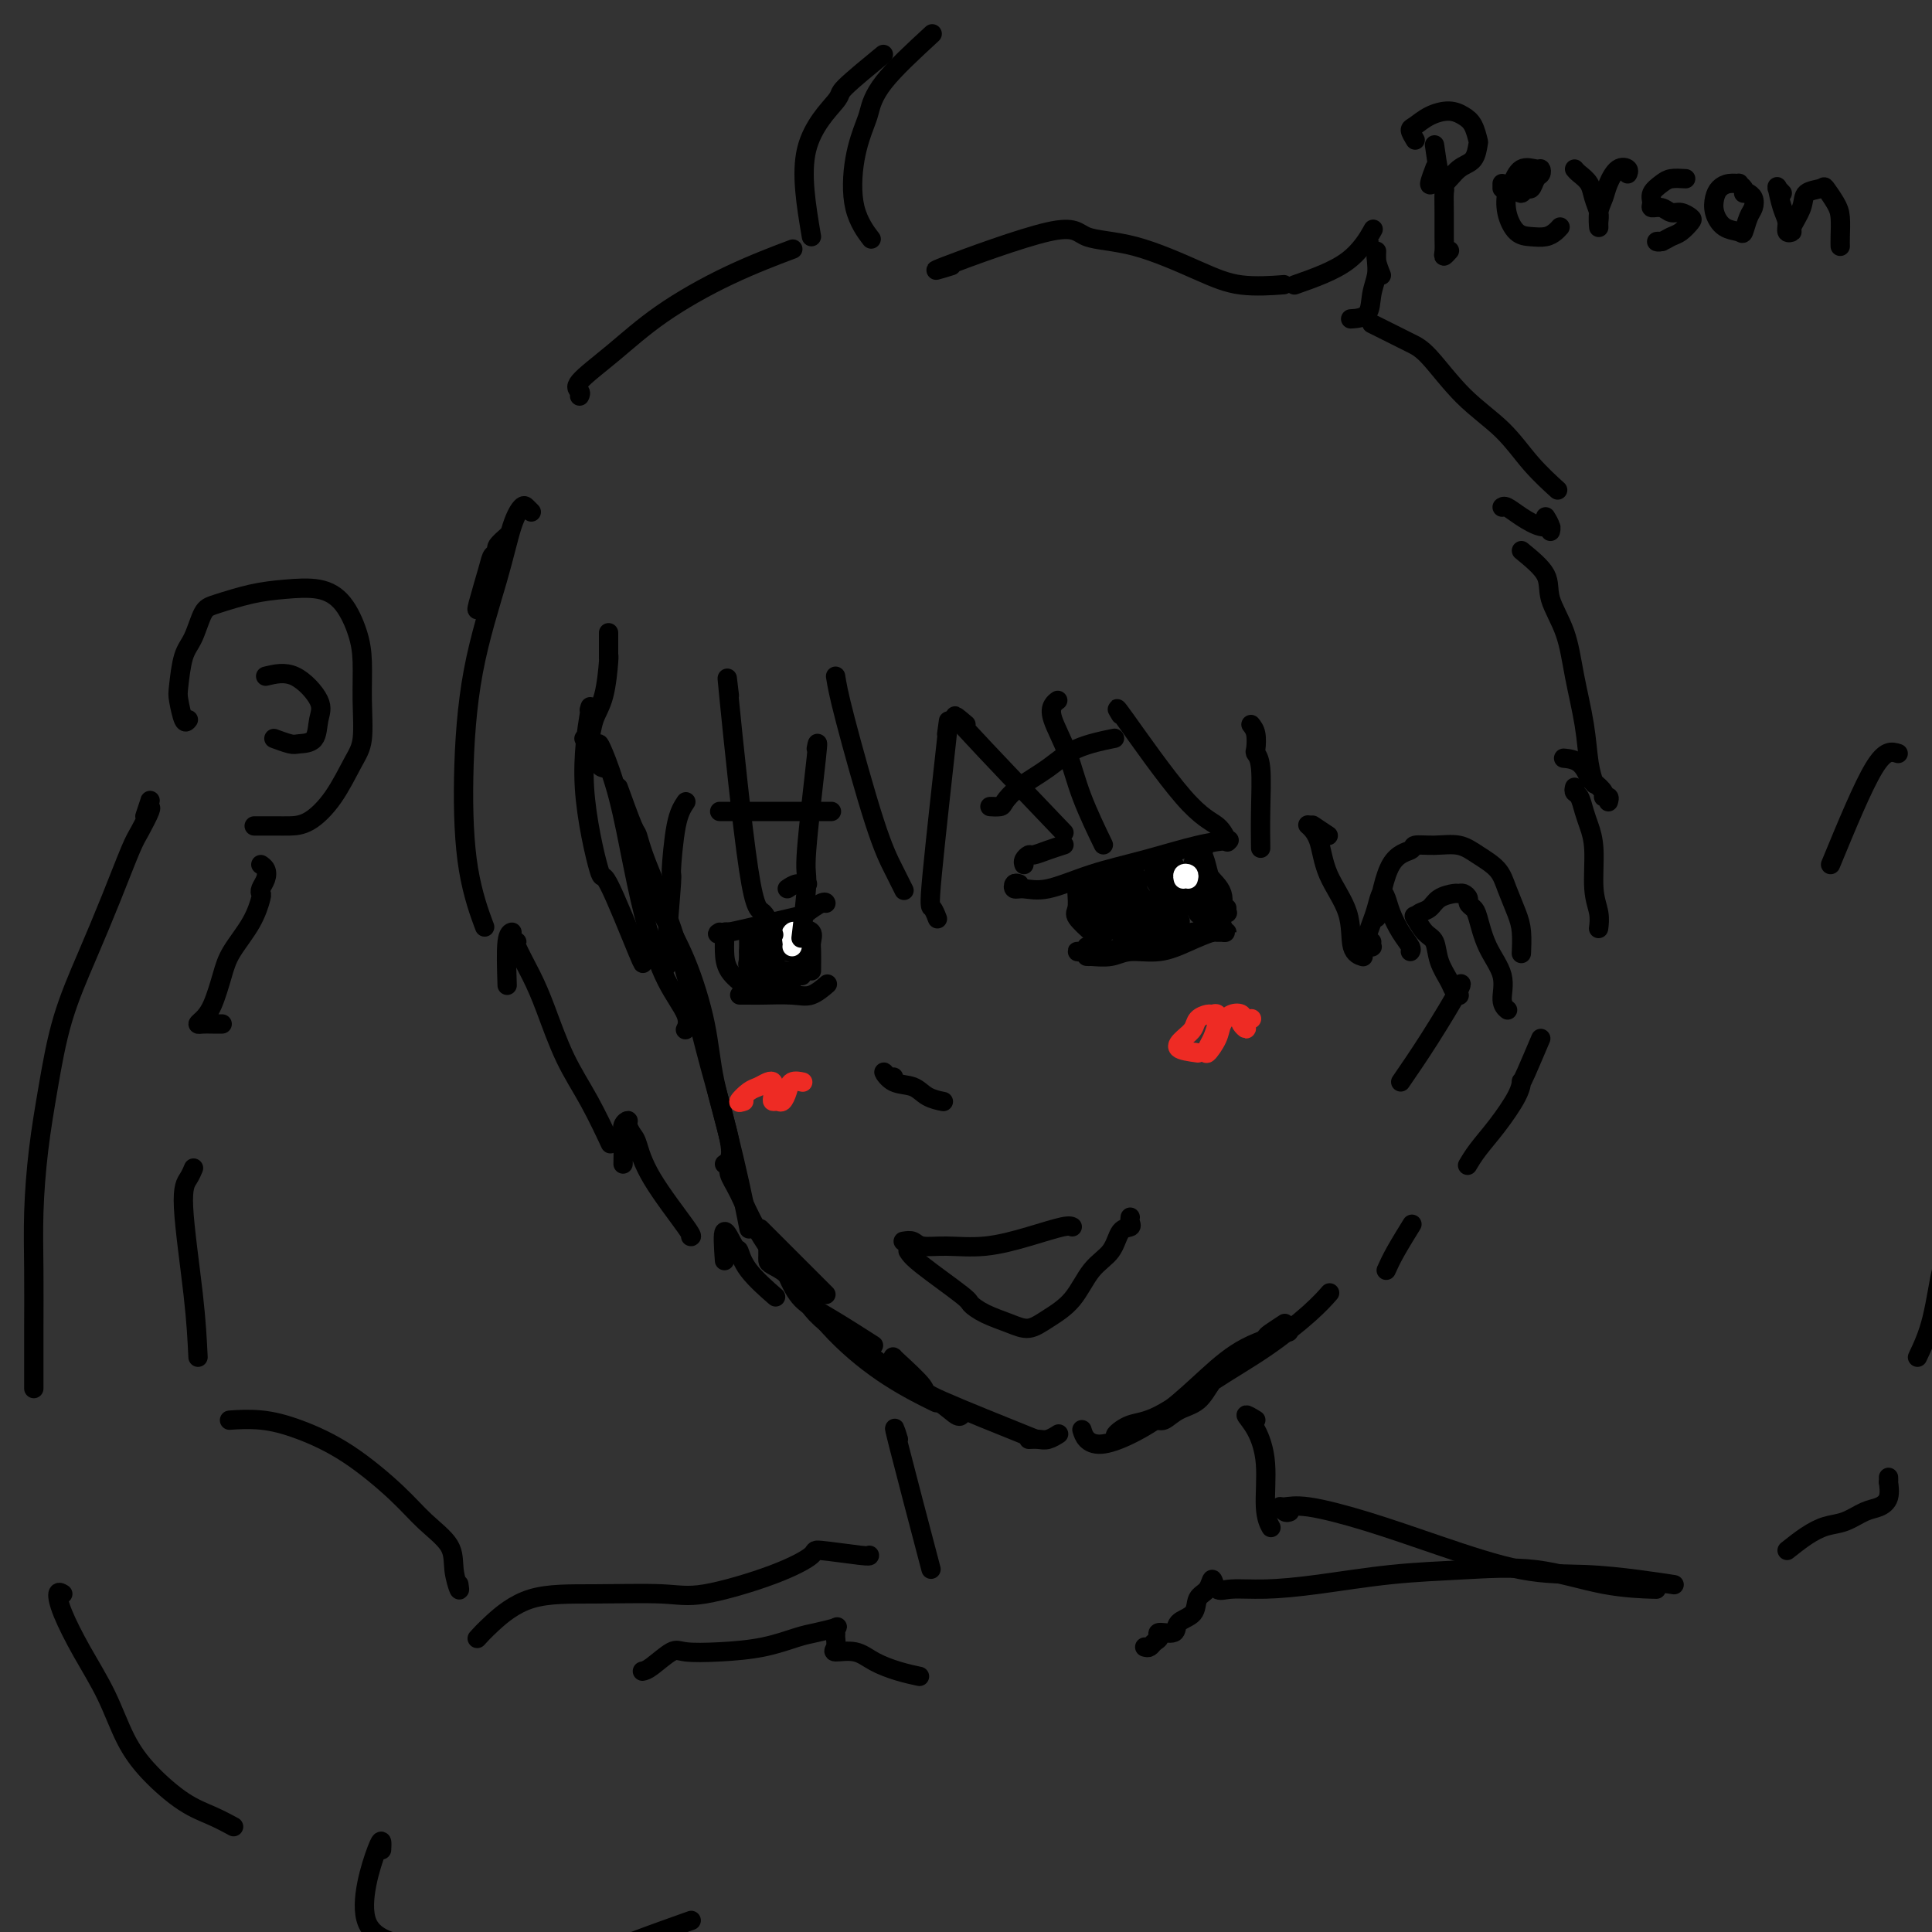 <svg viewBox='0 0 400 400' version='1.1' xmlns='http://www.w3.org/2000/svg' xmlns:xlink='http://www.w3.org/1999/xlink'><rect x="0" y="0" width="400" height="400" fill="#333333" stroke="none"/><g fill='none' stroke='rgb(0,0,0)' stroke-width='4' stroke-linecap='round' stroke-linejoin='round'><path d='M126,131c-0.000,0.324 -0.000,0.648 0,1c0.000,0.352 0.001,0.733 0,1c-0.001,0.267 -0.002,0.420 0,1c0.002,0.580 0.008,1.588 0,2c-0.008,0.412 -0.029,0.227 0,0c0.029,-0.227 0.109,-0.495 0,1c-0.109,1.495 -0.408,4.754 -1,7c-0.592,2.246 -1.478,3.478 -2,5c-0.522,1.522 -0.679,3.333 -1,4c-0.321,0.667 -0.806,0.191 -1,0c-0.194,-0.191 -0.097,-0.095 0,0'/><path d='M125,159c-0.426,-0.116 -0.851,-0.233 -1,-1c-0.149,-0.767 -0.020,-2.185 0,-3c0.020,-0.815 -0.067,-1.027 0,-1c0.067,0.027 0.288,0.294 1,2c0.712,1.706 1.915,4.851 3,9c1.085,4.149 2.052,9.301 3,14c0.948,4.699 1.875,8.944 3,13c1.125,4.056 2.446,7.922 4,11c1.554,3.078 3.342,5.367 4,7c0.658,1.633 0.188,2.609 0,3c-0.188,0.391 -0.094,0.195 0,0'/><path d='M130,169c0.937,3.847 1.874,7.695 3,11c1.126,3.305 2.443,6.068 4,9c1.557,2.932 3.356,6.033 5,10c1.644,3.967 3.134,8.801 4,13c0.866,4.199 1.108,7.765 2,12c0.892,4.235 2.432,9.140 3,12c0.568,2.860 0.162,3.674 0,4c-0.162,0.326 -0.081,0.163 0,0'/><path d='M128,163c1.178,3.250 2.357,6.499 3,8c0.643,1.501 0.752,1.252 1,2c0.248,0.748 0.636,2.493 2,6c1.364,3.507 3.703,8.775 6,16c2.297,7.225 4.553,16.406 6,22c1.447,5.594 2.087,7.601 3,11c0.913,3.399 2.100,8.189 3,12c0.900,3.811 1.511,6.641 2,9c0.489,2.359 0.854,4.245 1,5c0.146,0.755 0.073,0.377 0,0'/><path d='M163,264c0.827,1.810 1.655,3.619 3,5c1.345,1.381 3.208,2.333 6,4c2.792,1.667 6.512,4.048 8,5c1.488,0.952 0.744,0.476 0,0'/><path d='M159,259c0.004,0.327 0.009,0.655 0,1c-0.009,0.345 -0.031,0.709 0,1c0.031,0.291 0.115,0.509 1,1c0.885,0.491 2.571,1.254 4,3c1.429,1.746 2.600,4.475 5,7c2.400,2.525 6.030,4.844 9,7c2.970,2.156 5.279,4.147 8,6c2.721,1.853 5.853,3.569 8,5c2.147,1.431 3.309,2.578 4,3c0.691,0.422 0.912,0.121 1,0c0.088,-0.121 0.044,-0.060 0,0'/><path d='M171,268c-1.877,-1.877 -3.754,-3.754 -5,-5c-1.246,-1.246 -1.860,-1.860 -2,-2c-0.140,-0.140 0.193,0.193 -1,-1c-1.193,-1.193 -3.912,-3.912 -5,-5c-1.088,-1.088 -0.544,-0.544 0,0'/><path d='M150,241c0.462,-0.154 0.924,-0.307 1,0c0.076,0.307 -0.235,1.075 0,2c0.235,0.925 1.016,2.006 2,4c0.984,1.994 2.170,4.899 4,8c1.830,3.101 4.302,6.397 7,10c2.698,3.603 5.620,7.512 9,11c3.380,3.488 7.218,6.554 11,9c3.782,2.446 7.509,4.270 9,5c1.491,0.730 0.745,0.365 0,0'/><path d='M224,296c0.214,0.700 0.428,1.400 1,2c0.572,0.600 1.503,1.101 3,1c1.497,-0.101 3.562,-0.805 6,-2c2.438,-1.195 5.250,-2.881 8,-5c2.750,-2.119 5.438,-4.671 8,-7c2.562,-2.329 4.997,-4.435 8,-6c3.003,-1.565 6.572,-2.590 8,-3c1.428,-0.410 0.714,-0.205 0,0'/><path d='M266,274c-1.182,0.775 -2.364,1.550 -3,2c-0.636,0.450 -0.725,0.575 -1,1c-0.275,0.425 -0.738,1.149 -2,2c-1.262,0.851 -3.325,1.829 -5,3c-1.675,1.171 -2.961,2.533 -4,4c-1.039,1.467 -1.829,3.037 -3,4c-1.171,0.963 -2.722,1.319 -4,2c-1.278,0.681 -2.282,1.688 -3,2c-0.718,0.312 -1.151,-0.072 -2,0c-0.849,0.072 -2.115,0.601 -3,1c-0.885,0.399 -1.390,0.669 -2,1c-0.610,0.331 -1.326,0.723 -2,1c-0.674,0.277 -1.307,0.440 -1,0c0.307,-0.440 1.555,-1.481 3,-2c1.445,-0.519 3.088,-0.514 6,-2c2.912,-1.486 7.092,-4.462 11,-7c3.908,-2.538 7.542,-4.639 11,-7c3.458,-2.361 6.739,-4.982 9,-7c2.261,-2.018 3.503,-3.434 4,-4c0.497,-0.566 0.248,-0.283 0,0'/><path d='M187,257c0.721,-0.116 1.443,-0.233 2,0c0.557,0.233 0.951,0.815 2,1c1.049,0.185 2.754,-0.027 5,0c2.246,0.027 5.033,0.295 8,0c2.967,-0.295 6.115,-1.151 9,-2c2.885,-0.849 5.508,-1.690 7,-2c1.492,-0.310 1.855,-0.089 2,0c0.145,0.089 0.073,0.044 0,0'/><path d='M188,259c0.407,0.636 0.815,1.273 3,3c2.185,1.727 6.149,4.545 8,6c1.851,1.455 1.589,1.548 2,2c0.411,0.452 1.495,1.264 3,2c1.505,0.736 3.430,1.397 5,2c1.570,0.603 2.784,1.149 4,1c1.216,-0.149 2.433,-0.993 4,-2c1.567,-1.007 3.485,-2.178 5,-4c1.515,-1.822 2.626,-4.295 4,-6c1.374,-1.705 3.009,-2.643 4,-4c0.991,-1.357 1.337,-3.134 2,-4c0.663,-0.866 1.642,-0.820 2,-1c0.358,-0.180 0.097,-0.587 0,-1c-0.097,-0.413 -0.028,-0.832 0,-1c0.028,-0.168 0.014,-0.084 0,0'/><path d='M185,223c-0.276,0.170 -0.553,0.339 -1,0c-0.447,-0.339 -1.065,-1.187 -1,-1c0.065,0.187 0.813,1.409 2,2c1.187,0.591 2.813,0.550 4,1c1.187,0.450 1.935,1.390 3,2c1.065,0.610 2.447,0.888 3,1c0.553,0.112 0.276,0.056 0,0'/><path d='M211,183c-0.388,-0.118 -0.776,-0.237 -1,0c-0.224,0.237 -0.284,0.829 0,1c0.284,0.171 0.913,-0.080 2,0c1.087,0.080 2.632,0.491 5,0c2.368,-0.491 5.560,-1.883 9,-3c3.440,-1.117 7.128,-1.959 11,-3c3.872,-1.041 7.927,-2.280 11,-3c3.073,-0.720 5.164,-0.920 6,-1c0.836,-0.080 0.418,-0.040 0,0'/><path d='M223,184c-0.002,0.009 -0.003,0.017 0,0c0.003,-0.017 0.011,-0.060 0,0c-0.011,0.060 -0.043,0.224 0,1c0.043,0.776 0.159,2.163 0,3c-0.159,0.837 -0.592,1.125 0,2c0.592,0.875 2.210,2.338 3,3c0.790,0.662 0.751,0.524 1,1c0.249,0.476 0.785,1.564 1,2c0.215,0.436 0.107,0.218 0,0'/><path d='M249,178c-0.037,-0.313 -0.073,-0.625 0,-1c0.073,-0.375 0.257,-0.812 0,-1c-0.257,-0.188 -0.955,-0.127 -1,0c-0.045,0.127 0.563,0.320 1,1c0.437,0.680 0.702,1.846 1,3c0.298,1.154 0.630,2.295 1,4c0.370,1.705 0.780,3.972 1,5c0.220,1.028 0.252,0.815 0,1c-0.252,0.185 -0.786,0.767 -1,1c-0.214,0.233 -0.107,0.116 0,0'/><path d='M226,198c-0.437,0.009 -0.874,0.018 -1,0c-0.126,-0.018 0.057,-0.063 1,0c0.943,0.063 2.644,0.234 4,0c1.356,-0.234 2.366,-0.872 4,-1c1.634,-0.128 3.892,0.253 6,0c2.108,-0.253 4.065,-1.140 6,-2c1.935,-0.860 3.849,-1.695 5,-2c1.151,-0.305 1.538,-0.082 2,0c0.462,0.082 1.000,0.022 1,0c-0.000,-0.022 -0.539,-0.006 -1,0c-0.461,0.006 -0.846,0.002 -1,0c-0.154,-0.002 -0.077,-0.001 0,0'/><path d='M248,186c0.000,0.417 0.000,0.833 0,1c0.000,0.167 0.000,0.083 0,0'/><path d='M225,196c-0.283,0.423 -0.567,0.846 -1,1c-0.433,0.154 -1.016,0.038 -1,0c0.016,-0.038 0.630,0.002 1,0c0.370,-0.002 0.497,-0.047 1,0c0.503,0.047 1.384,0.185 3,0c1.616,-0.185 3.968,-0.694 6,-1c2.032,-0.306 3.746,-0.408 6,-1c2.254,-0.592 5.049,-1.675 7,-2c1.951,-0.325 3.059,0.109 4,0c0.941,-0.109 1.715,-0.760 2,-1c0.285,-0.240 0.081,-0.069 0,0c-0.081,0.069 -0.041,0.034 0,0'/><path d='M223,184c0.248,1.123 0.497,2.245 1,3c0.503,0.755 1.261,1.142 2,2c0.739,0.858 1.459,2.188 2,3c0.541,0.812 0.902,1.107 1,1c0.098,-0.107 -0.068,-0.616 0,-1c0.068,-0.384 0.372,-0.643 0,-1c-0.372,-0.357 -1.418,-0.813 -2,-2c-0.582,-1.187 -0.700,-3.107 -1,-4c-0.300,-0.893 -0.781,-0.760 -1,-1c-0.219,-0.240 -0.175,-0.853 0,-1c0.175,-0.147 0.482,0.173 1,1c0.518,0.827 1.246,2.160 2,3c0.754,0.840 1.534,1.187 2,2c0.466,0.813 0.620,2.092 1,3c0.380,0.908 0.987,1.445 1,1c0.013,-0.445 -0.569,-1.870 -1,-3c-0.431,-1.130 -0.712,-1.963 -1,-3c-0.288,-1.037 -0.583,-2.277 -1,-3c-0.417,-0.723 -0.955,-0.928 -1,-1c-0.045,-0.072 0.405,-0.010 1,1c0.595,1.010 1.336,2.966 2,4c0.664,1.034 1.251,1.144 2,2c0.749,0.856 1.659,2.459 2,3c0.341,0.541 0.112,0.021 0,0c-0.112,-0.021 -0.107,0.456 0,0c0.107,-0.456 0.316,-1.845 0,-3c-0.316,-1.155 -1.158,-2.078 -2,-3'/><path d='M233,187c-0.765,-1.444 -1.676,-2.054 -2,-3c-0.324,-0.946 -0.059,-2.229 0,-3c0.059,-0.771 -0.086,-1.029 0,-1c0.086,0.029 0.405,0.344 1,1c0.595,0.656 1.467,1.654 2,3c0.533,1.346 0.729,3.039 1,4c0.271,0.961 0.619,1.191 1,2c0.381,0.809 0.797,2.196 1,2c0.203,-0.196 0.195,-1.975 0,-3c-0.195,-1.025 -0.575,-1.295 -1,-2c-0.425,-0.705 -0.895,-1.844 -1,-3c-0.105,-1.156 0.155,-2.330 0,-3c-0.155,-0.670 -0.725,-0.836 -1,-1c-0.275,-0.164 -0.257,-0.325 0,0c0.257,0.325 0.751,1.135 1,2c0.249,0.865 0.253,1.785 1,3c0.747,1.215 2.235,2.725 3,4c0.765,1.275 0.805,2.314 1,3c0.195,0.686 0.546,1.020 1,1c0.454,-0.020 1.011,-0.394 1,-1c-0.011,-0.606 -0.589,-1.446 -1,-3c-0.411,-1.554 -0.653,-3.823 -1,-5c-0.347,-1.177 -0.798,-1.261 -1,-2c-0.202,-0.739 -0.156,-2.132 0,-2c0.156,0.132 0.423,1.788 1,3c0.577,1.212 1.463,1.980 2,3c0.537,1.020 0.725,2.291 1,3c0.275,0.709 0.638,0.854 1,1'/><path d='M244,190c0.762,1.554 0.166,0.438 0,0c-0.166,-0.438 0.098,-0.198 0,-1c-0.098,-0.802 -0.559,-2.647 -1,-4c-0.441,-1.353 -0.862,-2.214 -1,-3c-0.138,-0.786 0.007,-1.496 0,-2c-0.007,-0.504 -0.166,-0.803 0,-1c0.166,-0.197 0.656,-0.293 1,0c0.344,0.293 0.540,0.973 1,2c0.460,1.027 1.182,2.400 2,4c0.818,1.600 1.732,3.426 2,4c0.268,0.574 -0.109,-0.106 0,0c0.109,0.106 0.704,0.997 1,1c0.296,0.003 0.292,-0.881 0,-2c-0.292,-1.119 -0.873,-2.474 -1,-4c-0.127,-1.526 0.198,-3.225 0,-4c-0.198,-0.775 -0.919,-0.627 -1,-1c-0.081,-0.373 0.480,-1.267 1,-1c0.520,0.267 1.001,1.694 2,3c0.999,1.306 2.516,2.490 3,4c0.484,1.510 -0.067,3.347 0,4c0.067,0.653 0.750,0.124 1,0c0.250,-0.124 0.067,0.159 0,0c-0.067,-0.159 -0.019,-0.760 0,-1c0.019,-0.240 0.010,-0.120 0,0'/><path d='M149,193c-0.558,0.326 -1.116,0.651 2,0c3.116,-0.651 9.907,-2.279 13,-3c3.093,-0.721 2.489,-0.533 3,-1c0.511,-0.467 2.138,-1.587 3,-2c0.862,-0.413 0.961,-0.118 1,0c0.039,0.118 0.020,0.059 0,0'/><path d='M151,193c-0.425,-0.049 -0.849,-0.098 -1,0c-0.151,0.098 -0.028,0.341 0,1c0.028,0.659 -0.038,1.732 0,3c0.038,1.268 0.179,2.732 1,4c0.821,1.268 2.323,2.340 3,3c0.677,0.660 0.528,0.909 1,1c0.472,0.091 1.563,0.026 2,0c0.437,-0.026 0.218,-0.013 0,0'/><path d='M156,193c-0.422,-0.042 -0.844,-0.085 -1,0c-0.156,0.085 -0.045,0.296 0,1c0.045,0.704 0.023,1.901 0,3c-0.023,1.099 -0.047,2.099 0,3c0.047,0.901 0.167,1.704 1,2c0.833,0.296 2.381,0.085 3,0c0.619,-0.085 0.310,-0.042 0,0'/><path d='M165,190c0.196,0.782 0.392,1.565 1,2c0.608,0.435 1.627,0.523 2,1c0.373,0.477 0.100,1.343 0,2c-0.100,0.657 -0.027,1.104 0,2c0.027,0.896 0.007,2.241 0,3c-0.007,0.759 -0.002,0.931 0,1c0.002,0.069 0.001,0.034 0,0'/><path d='M157,195c3.281,-0.410 6.562,-0.819 8,-1c1.438,-0.181 1.032,-0.133 1,0c-0.032,0.133 0.311,0.351 0,1c-0.311,0.649 -1.274,1.730 -2,2c-0.726,0.270 -1.215,-0.269 -2,0c-0.785,0.269 -1.866,1.347 -3,2c-1.134,0.653 -2.322,0.879 -3,1c-0.678,0.121 -0.845,0.135 -1,0c-0.155,-0.135 -0.297,-0.418 0,-1c0.297,-0.582 1.031,-1.463 2,-2c0.969,-0.537 2.171,-0.729 3,-1c0.829,-0.271 1.285,-0.620 2,-1c0.715,-0.380 1.688,-0.792 2,-1c0.312,-0.208 -0.038,-0.213 0,0c0.038,0.213 0.465,0.646 0,1c-0.465,0.354 -1.823,0.631 -3,1c-1.177,0.369 -2.173,0.831 -3,1c-0.827,0.169 -1.484,0.045 -2,0c-0.516,-0.045 -0.892,-0.012 -1,0c-0.108,0.012 0.051,0.002 1,0c0.949,-0.002 2.686,0.005 4,0c1.314,-0.005 2.203,-0.022 3,0c0.797,0.022 1.500,0.082 2,0c0.500,-0.082 0.797,-0.305 1,0c0.203,0.305 0.311,1.140 0,2c-0.311,0.860 -1.042,1.746 -2,2c-0.958,0.254 -2.142,-0.124 -3,0c-0.858,0.124 -1.388,0.750 -2,1c-0.612,0.250 -1.306,0.125 -2,0'/><path d='M157,202c-1.195,0.151 -0.681,0.027 0,0c0.681,-0.027 1.530,0.041 2,0c0.470,-0.041 0.561,-0.193 1,0c0.439,0.193 1.225,0.730 2,1c0.775,0.270 1.540,0.271 2,0c0.460,-0.271 0.615,-0.815 1,-1c0.385,-0.185 1.000,-0.012 1,0c0.000,0.012 -0.613,-0.136 -1,0c-0.387,0.136 -0.547,0.555 -1,1c-0.453,0.445 -1.201,0.915 -2,1c-0.799,0.085 -1.651,-0.216 -2,0c-0.349,0.216 -0.195,0.947 0,1c0.195,0.053 0.431,-0.574 1,-1c0.569,-0.426 1.472,-0.650 2,-1c0.528,-0.350 0.681,-0.825 1,-1c0.319,-0.175 0.806,-0.050 1,0c0.194,0.050 0.097,0.025 0,0'/><path d='M155,206c-1.023,0.001 -2.045,0.002 -2,0c0.045,-0.002 1.158,-0.008 2,0c0.842,0.008 1.413,0.030 3,0c1.587,-0.030 4.188,-0.111 6,0c1.812,0.111 2.834,0.415 4,0c1.166,-0.415 2.476,-1.547 3,-2c0.524,-0.453 0.262,-0.226 0,0'/><path d='M212,179c-0.101,-0.303 -0.202,-0.607 0,-1c0.202,-0.393 0.706,-0.876 1,-1c0.294,-0.124 0.378,0.111 1,0c0.622,-0.111 1.783,-0.568 3,-1c1.217,-0.432 2.491,-0.838 3,-1c0.509,-0.162 0.255,-0.081 0,0'/><path d='M163,184c0.622,-0.422 1.244,-0.844 2,-1c0.756,-0.156 1.644,-0.044 2,0c0.356,0.044 0.178,0.022 0,0'/><path d='M206,167c-0.633,-0.013 -1.265,-0.025 -1,0c0.265,0.025 1.428,0.088 2,0c0.572,-0.088 0.554,-0.329 1,-1c0.446,-0.671 1.357,-1.774 3,-3c1.643,-1.226 4.018,-2.576 6,-4c1.982,-1.424 3.572,-2.922 6,-4c2.428,-1.078 5.694,-1.737 7,-2c1.306,-0.263 0.653,-0.132 0,0'/><path d='M149,168c1.287,0.000 2.575,0.000 4,0c1.425,0.000 2.988,0.000 4,0c1.012,0.000 1.473,0.000 2,0c0.527,-0.000 1.121,0.000 3,0c1.879,0.000 5.044,0.000 7,0c1.956,0.000 2.702,0.000 3,0c0.298,0.000 0.149,0.000 0,0'/></g>
<g fill='none' stroke='rgb(238,43,36)' stroke-width='4' stroke-linecap='round' stroke-linejoin='round'><path d='M248,218c-1.747,-0.243 -3.495,-0.486 -4,-1c-0.505,-0.514 0.232,-1.300 1,-2c0.768,-0.700 1.568,-1.313 2,-2c0.432,-0.687 0.495,-1.447 1,-2c0.505,-0.553 1.453,-0.899 2,-1c0.547,-0.101 0.693,0.042 1,0c0.307,-0.042 0.774,-0.268 1,0c0.226,0.268 0.211,1.030 0,2c-0.211,0.970 -0.618,2.149 -1,3c-0.382,0.851 -0.738,1.373 -1,2c-0.262,0.627 -0.431,1.358 0,1c0.431,-0.358 1.461,-1.806 2,-3c0.539,-1.194 0.588,-2.135 1,-3c0.412,-0.865 1.186,-1.653 2,-2c0.814,-0.347 1.667,-0.253 2,0c0.333,0.253 0.145,0.667 0,1c-0.145,0.333 -0.249,0.587 0,1c0.249,0.413 0.850,0.987 1,1c0.150,0.013 -0.152,-0.535 0,-1c0.152,-0.465 0.758,-0.847 1,-1c0.242,-0.153 0.121,-0.076 0,0'/><path d='M154,228c-0.603,0.204 -1.205,0.408 -1,0c0.205,-0.408 1.218,-1.428 2,-2c0.782,-0.572 1.334,-0.697 2,-1c0.666,-0.303 1.446,-0.785 2,-1c0.554,-0.215 0.884,-0.163 1,0c0.116,0.163 0.020,0.437 0,1c-0.020,0.563 0.036,1.413 0,2c-0.036,0.587 -0.166,0.910 0,1c0.166,0.090 0.626,-0.053 1,0c0.374,0.053 0.661,0.301 1,0c0.339,-0.301 0.730,-1.153 1,-2c0.270,-0.847 0.419,-1.690 1,-2c0.581,-0.310 1.595,-0.089 2,0c0.405,0.089 0.203,0.044 0,0'/></g>
<g fill='none' stroke='rgb(255,255,255)' stroke-width='4' stroke-linecap='round' stroke-linejoin='round'><path d='M164,196c0.038,-0.194 0.077,-0.388 0,-1c-0.077,-0.612 -0.269,-1.641 0,-2c0.269,-0.359 1.000,-0.047 1,0c-0.000,0.047 -0.732,-0.170 -1,0c-0.268,0.170 -0.072,0.726 0,1c0.072,0.274 0.019,0.266 0,0c-0.019,-0.266 -0.006,-0.790 0,-1c0.006,-0.210 0.003,-0.105 0,0'/><path d='M246,182c0.113,-0.393 0.226,-0.786 0,-1c-0.226,-0.214 -0.792,-0.250 -1,0c-0.208,0.250 -0.060,0.786 0,1c0.060,0.214 0.030,0.107 0,0'/></g>
<g fill='none' stroke='rgb(0,0,0)' stroke-width='4' stroke-linecap='round' stroke-linejoin='round'><path d='M173,140c0.271,1.697 0.542,3.394 2,9c1.458,5.606 4.102,15.121 6,21c1.898,5.879 3.049,8.121 4,10c0.951,1.879 1.700,3.394 2,4c0.300,0.606 0.150,0.303 0,0'/><path d='M196,152c0.332,-2.552 0.663,-5.104 0,1c-0.663,6.104 -2.322,20.863 -3,28c-0.678,7.137 -0.375,6.652 0,7c0.375,0.348 0.821,1.528 1,2c0.179,0.472 0.089,0.236 0,0'/><path d='M200,150c-2.000,-1.689 -4.000,-3.378 0,1c4.000,4.378 14.000,14.822 18,19c4.000,4.178 2.000,2.089 0,0'/><path d='M219,145c-0.347,0.241 -0.695,0.483 -1,1c-0.305,0.517 -0.568,1.310 0,3c0.568,1.690 1.967,4.278 3,7c1.033,2.722 1.701,5.579 3,9c1.299,3.421 3.228,7.406 4,9c0.772,1.594 0.386,0.797 0,0'/><path d='M151,144c-0.378,-3.300 -0.756,-6.600 0,1c0.756,7.600 2.646,26.099 4,35c1.354,8.901 2.172,8.204 3,9c0.828,0.796 1.665,3.085 2,4c0.335,0.915 0.167,0.458 0,0'/><path d='M169,155c0.234,-1.174 0.469,-2.348 0,2c-0.469,4.348 -1.641,14.217 -2,19c-0.359,4.783 0.096,4.480 0,7c-0.096,2.520 -0.742,7.863 -1,10c-0.258,2.137 -0.129,1.069 0,0'/><path d='M122,147c0.201,-0.755 0.401,-1.511 0,1c-0.401,2.511 -1.404,8.287 -1,15c0.404,6.713 2.213,14.362 3,17c0.787,2.638 0.551,0.264 2,3c1.449,2.736 4.582,10.583 6,14c1.418,3.417 1.119,2.405 1,2c-0.119,-0.405 -0.060,-0.202 0,0'/><path d='M142,166c-0.724,1.088 -1.448,2.176 -2,5c-0.552,2.824 -0.932,7.384 -1,9c-0.068,1.616 0.178,0.289 0,3c-0.178,2.711 -0.779,9.461 -1,13c-0.221,3.539 -0.063,3.868 0,4c0.063,0.132 0.032,0.066 0,0'/><path d='M232,148c-0.740,-1.231 -1.480,-2.463 1,1c2.480,3.463 8.180,11.619 12,16c3.820,4.381 5.759,4.987 7,6c1.241,1.013 1.783,2.432 2,3c0.217,0.568 0.108,0.284 0,0'/><path d='M259,150c0.415,0.527 0.829,1.054 1,2c0.171,0.946 0.098,2.310 0,3c-0.098,0.690 -0.222,0.704 0,1c0.222,0.296 0.792,0.873 1,3c0.208,2.127 0.056,5.803 0,9c-0.056,3.197 -0.016,5.913 0,7c0.016,1.087 0.008,0.543 0,0'/><path d='M285,190c0.822,-4.341 1.644,-8.681 3,-11c1.356,-2.319 3.247,-2.616 4,-3c0.753,-0.384 0.369,-0.855 1,-1c0.631,-0.145 2.276,0.035 4,0c1.724,-0.035 3.526,-0.284 5,0c1.474,0.284 2.619,1.103 4,2c1.381,0.897 2.997,1.873 4,3c1.003,1.127 1.393,2.404 2,4c0.607,1.596 1.431,3.510 2,5c0.569,1.490 0.884,2.555 1,4c0.116,1.445 0.033,3.270 0,4c-0.033,0.730 -0.017,0.365 0,0'/><path d='M319,215c-1.153,2.718 -2.307,5.437 -3,7c-0.693,1.563 -0.927,1.972 -1,2c-0.073,0.028 0.015,-0.325 0,0c-0.015,0.325 -0.134,1.327 -1,3c-0.866,1.673 -2.480,4.015 -4,6c-1.520,1.985 -2.948,3.611 -4,5c-1.052,1.389 -1.729,2.540 -2,3c-0.271,0.460 -0.135,0.230 0,0'/><path d='M290,224c1.857,-2.702 3.714,-5.405 6,-9c2.286,-3.595 5.000,-8.083 6,-10c1.000,-1.917 0.286,-1.262 0,-1c-0.286,0.262 -0.143,0.131 0,0'/><path d='M302,206c0.098,0.077 0.196,0.154 0,0c-0.196,-0.154 -0.685,-0.540 -1,-1c-0.315,-0.460 -0.456,-0.996 -1,-2c-0.544,-1.004 -1.491,-2.476 -2,-4c-0.509,-1.524 -0.580,-3.099 -1,-4c-0.420,-0.901 -1.190,-1.127 -2,-2c-0.810,-0.873 -1.660,-2.392 -2,-3c-0.340,-0.608 -0.170,-0.304 0,0'/><path d='M293,190c0.234,-0.362 0.468,-0.724 1,-1c0.532,-0.276 1.361,-0.467 2,-1c0.639,-0.533 1.089,-1.408 2,-2c0.911,-0.592 2.282,-0.902 3,-1c0.718,-0.098 0.784,0.015 1,0c0.216,-0.015 0.582,-0.159 1,0c0.418,0.159 0.887,0.621 1,1c0.113,0.379 -0.130,0.676 0,1c0.130,0.324 0.633,0.674 1,1c0.367,0.326 0.600,0.627 1,2c0.400,1.373 0.969,3.818 2,6c1.031,2.182 2.524,4.100 3,6c0.476,1.900 -0.064,3.781 0,5c0.064,1.219 0.733,1.777 1,2c0.267,0.223 0.134,0.112 0,0'/><path d='M287,263c0.511,-1.133 1.022,-2.267 2,-4c0.978,-1.733 2.422,-4.067 3,-5c0.578,-0.933 0.289,-0.467 0,0'/><path d='M275,173c-1.267,-0.844 -2.533,-1.689 -3,-2c-0.467,-0.311 -0.133,-0.089 0,0c0.133,0.089 0.067,0.044 0,0'/><path d='M271,171c-0.197,-0.178 -0.395,-0.357 0,0c0.395,0.357 1.381,1.248 2,3c0.619,1.752 0.870,4.364 2,7c1.130,2.636 3.138,5.294 4,8c0.862,2.706 0.578,5.459 1,7c0.422,1.541 1.549,1.869 2,2c0.451,0.131 0.225,0.066 0,0'/><path d='M284,195c-0.029,0.434 -0.057,0.867 0,1c0.057,0.133 0.200,-0.035 0,0c-0.200,0.035 -0.744,0.275 -1,0c-0.256,-0.275 -0.223,-1.063 0,-2c0.223,-0.937 0.636,-2.022 1,-3c0.364,-0.978 0.677,-1.847 1,-3c0.323,-1.153 0.654,-2.590 1,-3c0.346,-0.410 0.706,0.205 1,1c0.294,0.795 0.524,1.768 1,3c0.476,1.232 1.200,2.722 2,4c0.800,1.278 1.677,2.344 2,3c0.323,0.656 0.092,0.902 0,1c-0.092,0.098 -0.046,0.049 0,0'/><path d='M99,126c-0.205,0.286 -0.411,0.572 0,-1c0.411,-1.572 1.438,-5.003 2,-7c0.562,-1.997 0.659,-2.560 1,-3c0.341,-0.440 0.926,-0.757 1,-1c0.074,-0.243 -0.365,-0.412 0,-1c0.365,-0.588 1.533,-1.597 2,-2c0.467,-0.403 0.234,-0.202 0,0'/><path d='M110,106c-0.355,-0.360 -0.711,-0.719 -1,-1c-0.289,-0.281 -0.512,-0.483 -1,0c-0.488,0.483 -1.240,1.649 -2,4c-0.760,2.351 -1.527,5.885 -3,11c-1.473,5.115 -3.652,11.810 -5,19c-1.348,7.190 -1.867,14.876 -2,22c-0.133,7.124 0.118,13.687 1,19c0.882,5.313 2.395,9.375 3,11c0.605,1.625 0.303,0.812 0,0'/><path d='M105,204c-0.111,-3.578 -0.222,-7.156 0,-9c0.222,-1.844 0.778,-1.956 1,-2c0.222,-0.044 0.111,-0.022 0,0'/><path d='M106,195c0.496,0.030 0.991,0.059 1,0c0.009,-0.059 -0.470,-0.208 0,1c0.470,1.208 1.888,3.771 3,6c1.112,2.229 1.917,4.122 3,7c1.083,2.878 2.445,6.740 4,10c1.555,3.260 3.303,5.916 5,9c1.697,3.084 3.342,6.595 4,8c0.658,1.405 0.329,0.702 0,0'/><path d='M129,241c0.032,-1.808 0.064,-3.616 0,-5c-0.064,-1.384 -0.225,-2.343 0,-3c0.225,-0.657 0.835,-1.010 1,-1c0.165,0.010 -0.116,0.385 0,1c0.116,0.615 0.630,1.471 1,2c0.370,0.529 0.596,0.730 1,2c0.404,1.270 0.984,3.608 3,7c2.016,3.392 5.466,7.836 7,10c1.534,2.164 1.153,2.047 1,2c-0.153,-0.047 -0.076,-0.023 0,0'/><path d='M150,261c-0.202,-2.867 -0.403,-5.734 0,-6c0.403,-0.266 1.412,2.070 2,3c0.588,0.930 0.756,0.456 1,1c0.244,0.544 0.566,2.108 2,4c1.434,1.892 3.981,4.112 5,5c1.019,0.888 0.509,0.444 0,0'/><path d='M120,82c0.155,-0.328 0.309,-0.655 0,-1c-0.309,-0.345 -1.083,-0.706 0,-2c1.083,-1.294 4.022,-3.521 7,-6c2.978,-2.479 5.994,-5.211 10,-8c4.006,-2.789 9.002,-5.636 14,-8c4.998,-2.364 10.000,-4.247 12,-5c2.000,-0.753 1.000,-0.377 0,0'/><path d='M168,49c-1.097,-6.518 -2.195,-13.037 -1,-18c1.195,-4.963 4.681,-8.372 6,-10c1.319,-1.628 0.470,-1.477 2,-3c1.530,-1.523 5.437,-4.721 7,-6c1.563,-1.279 0.781,-0.640 0,0'/><path d='M193,7c-3.903,3.599 -7.805,7.199 -10,10c-2.195,2.801 -2.682,4.804 -3,6c-0.318,1.196 -0.466,1.586 -1,3c-0.534,1.414 -1.452,3.853 -2,7c-0.548,3.147 -0.724,7.001 0,10c0.724,2.999 2.350,5.143 3,6c0.650,0.857 0.325,0.429 0,0'/><path d='M197,55c-2.615,0.816 -5.230,1.632 -1,0c4.230,-1.632 15.306,-5.712 21,-7c5.694,-1.288 6.007,0.215 8,1c1.993,0.785 5.667,0.851 10,2c4.333,1.149 9.326,3.380 13,5c3.674,1.620 6.027,2.628 9,3c2.973,0.372 6.564,0.106 8,0c1.436,-0.106 0.718,-0.053 0,0'/><path d='M268,59c4.083,-1.435 8.167,-2.869 11,-5c2.833,-2.131 4.417,-4.958 5,-6c0.583,-1.042 0.167,-0.298 0,0c-0.167,0.298 -0.083,0.149 0,0'/><path d='M286,57c-0.422,-1.053 -0.844,-2.106 -1,-3c-0.156,-0.894 -0.045,-1.629 0,-2c0.045,-0.371 0.025,-0.376 0,0c-0.025,0.376 -0.056,1.134 0,2c0.056,0.866 0.200,1.840 0,3c-0.200,1.160 -0.744,2.507 -1,4c-0.256,1.493 -0.223,3.133 -1,4c-0.777,0.867 -2.365,0.962 -3,1c-0.635,0.038 -0.318,0.019 0,0'/><path d='M284,67c1.317,0.657 2.634,1.313 4,2c1.366,0.687 2.783,1.403 4,2c1.217,0.597 2.236,1.075 4,3c1.764,1.925 4.274,5.298 7,8c2.726,2.702 5.669,4.735 8,7c2.331,2.265 4.051,4.764 6,7c1.949,2.236 4.128,4.210 5,5c0.872,0.790 0.436,0.395 0,0'/><path d='M320,107c0.432,0.699 0.864,1.397 1,2c0.136,0.603 -0.023,1.110 0,1c0.023,-0.110 0.227,-0.839 0,-1c-0.227,-0.161 -0.884,0.244 -2,0c-1.116,-0.244 -2.691,-1.138 -4,-2c-1.309,-0.862 -2.352,-1.694 -3,-2c-0.648,-0.306 -0.899,-0.088 -1,0c-0.101,0.088 -0.050,0.044 0,0'/><path d='M315,114c2.079,1.704 4.157,3.408 5,5c0.843,1.592 0.449,3.072 1,5c0.551,1.928 2.046,4.303 3,7c0.954,2.697 1.366,5.714 2,9c0.634,3.286 1.490,6.839 2,10c0.510,3.161 0.676,5.928 1,8c0.324,2.072 0.807,3.449 1,4c0.193,0.551 0.097,0.275 0,0'/><path d='M333,166c0.128,-0.437 0.256,-0.875 0,-1c-0.256,-0.125 -0.896,0.061 -1,0c-0.104,-0.061 0.329,-0.370 0,-1c-0.329,-0.630 -1.419,-1.580 -2,-2c-0.581,-0.420 -0.653,-0.309 -1,-1c-0.347,-0.691 -0.969,-2.185 -2,-3c-1.031,-0.815 -2.470,-0.950 -3,-1c-0.530,-0.050 -0.151,-0.014 0,0c0.151,0.014 0.076,0.007 0,0'/><path d='M326,163c-0.089,0.383 -0.177,0.766 0,1c0.177,0.234 0.621,0.320 1,1c0.379,0.680 0.694,1.956 1,3c0.306,1.044 0.604,1.856 1,3c0.396,1.144 0.891,2.619 1,5c0.109,2.381 -0.167,5.669 0,8c0.167,2.331 0.776,3.704 1,5c0.224,1.296 0.064,2.513 0,3c-0.064,0.487 -0.032,0.243 0,0'/><path d='M186,298c-0.667,-2.133 -1.333,-4.267 0,1c1.333,5.267 4.667,17.933 6,23c1.333,5.067 0.667,2.533 0,0'/><path d='M260,294c-1.009,-0.615 -2.018,-1.229 -2,-1c0.018,0.229 1.063,1.302 2,3c0.937,1.698 1.767,4.022 2,7c0.233,2.978 -0.129,6.609 0,9c0.129,2.391 0.751,3.540 1,4c0.249,0.460 0.124,0.230 0,0'/><path d='M267,313c-0.300,0.118 -0.600,0.235 -1,0c-0.400,-0.235 -0.899,-0.823 -1,-1c-0.101,-0.177 0.197,0.058 1,0c0.803,-0.058 2.110,-0.409 5,0c2.890,0.409 7.362,1.576 12,3c4.638,1.424 9.443,3.103 15,5c5.557,1.897 11.865,4.011 17,5c5.135,0.989 9.098,0.853 13,1c3.902,0.147 7.743,0.578 11,1c3.257,0.422 5.931,0.835 7,1c1.069,0.165 0.535,0.083 0,0'/><path d='M180,322c0.038,0.120 0.076,0.240 -2,0c-2.076,-0.240 -6.267,-0.839 -8,-1c-1.733,-0.161 -1.010,0.115 -2,1c-0.990,0.885 -3.693,2.380 -8,4c-4.307,1.620 -10.217,3.364 -14,4c-3.783,0.636 -5.438,0.164 -9,0c-3.562,-0.164 -9.032,-0.019 -14,0c-4.968,0.019 -9.435,-0.088 -13,1c-3.565,1.088 -6.229,3.370 -8,5c-1.771,1.630 -2.649,2.609 -3,3c-0.351,0.391 -0.176,0.196 0,0'/><path d='M95,328c0.115,0.755 0.230,1.511 0,1c-0.230,-0.511 -0.805,-2.288 -1,-4c-0.195,-1.712 -0.009,-3.358 -1,-5c-0.991,-1.642 -3.158,-3.281 -5,-5c-1.842,-1.719 -3.360,-3.518 -6,-6c-2.640,-2.482 -6.402,-5.646 -10,-8c-3.598,-2.354 -7.030,-3.899 -10,-5c-2.970,-1.101 -5.476,-1.759 -8,-2c-2.524,-0.241 -5.064,-0.065 -6,0c-0.936,0.065 -0.267,0.019 0,0c0.267,-0.019 0.134,-0.009 0,0'/><path d='M41,281c-0.174,-3.622 -0.348,-7.244 -1,-13c-0.652,-5.756 -1.783,-13.646 -2,-18c-0.217,-4.354 0.480,-5.172 1,-6c0.520,-0.828 0.863,-1.665 1,-2c0.137,-0.335 0.069,-0.167 0,0'/><path d='M46,212c-0.654,0.005 -1.308,0.009 -2,0c-0.692,-0.009 -1.423,-0.032 -2,0c-0.577,0.032 -1.002,0.117 -1,0c0.002,-0.117 0.430,-0.438 1,-1c0.570,-0.562 1.281,-1.366 2,-3c0.719,-1.634 1.447,-4.097 2,-6c0.553,-1.903 0.932,-3.244 2,-5c1.068,-1.756 2.826,-3.926 4,-6c1.174,-2.074 1.766,-4.051 2,-5c0.234,-0.949 0.112,-0.871 0,-1c-0.112,-0.129 -0.212,-0.466 0,-1c0.212,-0.534 0.737,-1.267 1,-2c0.263,-0.733 0.263,-1.467 0,-2c-0.263,-0.533 -0.789,-0.867 -1,-1c-0.211,-0.133 -0.105,-0.067 0,0'/><path d='M39,149c-0.314,0.405 -0.628,0.809 -1,0c-0.372,-0.809 -0.801,-2.833 -1,-4c-0.199,-1.167 -0.167,-1.478 0,-3c0.167,-1.522 0.468,-4.257 1,-6c0.532,-1.743 1.294,-2.495 2,-4c0.706,-1.505 1.356,-3.764 2,-5c0.644,-1.236 1.281,-1.449 3,-2c1.719,-0.551 4.520,-1.440 7,-2c2.480,-0.560 4.640,-0.793 7,-1c2.360,-0.207 4.919,-0.390 7,0c2.081,0.390 3.683,1.353 5,3c1.317,1.647 2.348,3.978 3,6c0.652,2.022 0.924,3.737 1,6c0.076,2.263 -0.044,5.076 0,8c0.044,2.924 0.251,5.960 0,8c-0.251,2.040 -0.961,3.082 -2,5c-1.039,1.918 -2.409,4.710 -4,7c-1.591,2.290 -3.403,4.078 -5,5c-1.597,0.922 -2.978,0.979 -4,1c-1.022,0.021 -1.686,0.006 -3,0c-1.314,-0.006 -3.277,-0.002 -4,0c-0.723,0.002 -0.207,0.000 0,0c0.207,-0.000 0.103,-0.000 0,0'/><path d='M55,140c1.972,-0.475 3.944,-0.951 6,0c2.056,0.951 4.196,3.328 5,5c0.804,1.672 0.271,2.641 0,4c-0.271,1.359 -0.279,3.110 -1,4c-0.721,0.890 -2.155,0.918 -3,1c-0.845,0.082 -1.103,0.218 -2,0c-0.897,-0.218 -2.434,-0.789 -3,-1c-0.566,-0.211 -0.162,-0.060 0,0c0.162,0.060 0.081,0.030 0,0'/><path d='M30,169c0.419,-1.238 0.838,-2.476 1,-3c0.162,-0.524 0.067,-0.333 0,0c-0.067,0.333 -0.106,0.807 0,1c0.106,0.193 0.357,0.104 0,1c-0.357,0.896 -1.324,2.778 -2,4c-0.676,1.222 -1.063,1.784 -2,4c-0.937,2.216 -2.426,6.085 -4,10c-1.574,3.915 -3.235,7.876 -5,12c-1.765,4.124 -3.636,8.410 -5,13c-1.364,4.590 -2.222,9.482 -3,14c-0.778,4.518 -1.476,8.660 -2,13c-0.524,4.340 -0.872,8.876 -1,13c-0.128,4.124 -0.034,7.834 0,12c0.034,4.166 0.009,8.787 0,12c-0.009,3.213 -0.002,5.019 0,7c0.002,1.981 0.001,4.137 0,5c-0.001,0.863 -0.000,0.431 0,0'/><path d='M13,330c-0.448,-0.267 -0.897,-0.534 -1,0c-0.103,0.534 0.139,1.869 1,4c0.861,2.131 2.339,5.057 4,8c1.661,2.943 3.504,5.905 5,9c1.496,3.095 2.647,6.325 4,9c1.353,2.675 2.910,4.794 5,7c2.090,2.206 4.715,4.499 7,6c2.285,1.501 4.231,2.212 6,3c1.769,0.788 3.363,1.654 4,2c0.637,0.346 0.319,0.173 0,0'/><path d='M79,383c0.094,-1.554 0.188,-3.108 -1,0c-1.188,3.108 -3.658,10.879 -2,15c1.658,4.121 7.443,4.592 10,5c2.557,0.408 1.885,0.753 2,1c0.115,0.247 1.017,0.395 4,1c2.983,0.605 8.048,1.668 13,2c4.952,0.332 9.791,-0.066 14,-1c4.209,-0.934 7.787,-2.405 12,-4c4.213,-1.595 9.061,-3.313 11,-4c1.939,-0.687 0.970,-0.344 0,0'/><path d='M370,321c1.332,-1.057 2.664,-2.114 4,-3c1.336,-0.886 2.677,-1.601 4,-2c1.323,-0.399 2.628,-0.483 4,-1c1.372,-0.517 2.813,-1.468 4,-2c1.187,-0.532 2.122,-0.644 3,-1c0.878,-0.356 1.699,-0.957 2,-2c0.301,-1.043 0.081,-2.527 0,-3c-0.081,-0.473 -0.022,0.065 0,0c0.022,-0.065 0.006,-0.733 0,-1c-0.006,-0.267 -0.003,-0.134 0,0'/><path d='M397,281c1.072,-2.263 2.144,-4.526 3,-8c0.856,-3.474 1.498,-8.158 2,-10c0.502,-1.842 0.866,-0.842 1,-1c0.134,-0.158 0.038,-1.474 0,-2c-0.038,-0.526 -0.019,-0.263 0,0'/><path d='M237,341c0.346,0.092 0.692,0.184 1,0c0.308,-0.184 0.577,-0.644 1,-1c0.423,-0.356 1.000,-0.608 1,-1c0.000,-0.392 -0.576,-0.924 0,-1c0.576,-0.076 2.305,0.304 3,0c0.695,-0.304 0.358,-1.292 1,-2c0.642,-0.708 2.265,-1.135 3,-2c0.735,-0.865 0.581,-2.169 1,-3c0.419,-0.831 1.409,-1.189 2,-2c0.591,-0.811 0.783,-2.076 1,-2c0.217,0.076 0.459,1.492 1,2c0.541,0.508 1.379,0.109 3,0c1.621,-0.109 4.023,0.073 7,0c2.977,-0.073 6.528,-0.402 11,-1c4.472,-0.598 9.865,-1.467 15,-2c5.135,-0.533 10.011,-0.731 15,-1c4.989,-0.269 10.090,-0.608 15,0c4.910,0.608 9.630,2.164 14,3c4.370,0.836 8.392,0.953 10,1c1.608,0.047 0.804,0.023 0,0'/><path d='M133,346c0.442,-0.084 0.885,-0.168 2,-1c1.115,-0.832 2.903,-2.412 4,-3c1.097,-0.588 1.502,-0.185 3,0c1.498,0.185 4.087,0.151 7,0c2.913,-0.151 6.150,-0.420 9,-1c2.850,-0.580 5.314,-1.473 7,-2c1.686,-0.527 2.595,-0.689 4,-1c1.405,-0.311 3.305,-0.770 4,-1c0.695,-0.230 0.183,-0.229 0,0c-0.183,0.229 -0.037,0.687 0,1c0.037,0.313 -0.035,0.482 0,1c0.035,0.518 0.178,1.385 0,2c-0.178,0.615 -0.678,0.977 0,1c0.678,0.023 2.532,-0.295 4,0c1.468,0.295 2.548,1.203 4,2c1.452,0.797 3.276,1.484 5,2c1.724,0.516 3.350,0.862 4,1c0.650,0.138 0.325,0.069 0,0'/><path d='M379,179c3.333,-8.083 6.667,-16.167 9,-20c2.333,-3.833 3.667,-3.417 5,-3'/><path d='M185,281c-0.158,-0.108 -0.316,-0.217 1,1c1.316,1.217 4.105,3.759 5,5c0.895,1.241 -0.105,1.180 4,3c4.105,1.820 13.316,5.520 17,7c3.684,1.480 1.842,0.740 0,0'/><path d='M213,298c0.679,-0.030 1.357,-0.060 2,0c0.643,0.060 1.250,0.208 2,0c0.750,-0.208 1.643,-0.774 2,-1c0.357,-0.226 0.179,-0.113 0,0'/><path d='M297,30c0.309,2.203 0.619,4.407 1,6c0.381,1.593 0.834,2.577 1,3c0.166,0.423 0.043,0.286 0,1c-0.043,0.714 -0.008,2.279 0,4c0.008,1.721 -0.012,3.600 0,5c0.012,1.400 0.056,2.323 0,3c-0.056,0.677 -0.211,1.109 0,1c0.211,-0.109 0.788,-0.760 1,-1c0.212,-0.240 0.061,-0.069 0,0c-0.061,0.069 -0.030,0.034 0,0'/><path d='M293,29c-0.472,-0.783 -0.944,-1.566 -1,-2c-0.056,-0.434 0.303,-0.518 1,-1c0.697,-0.482 1.731,-1.362 3,-2c1.269,-0.638 2.771,-1.035 4,-1c1.229,0.035 2.184,0.503 3,1c0.816,0.497 1.492,1.024 2,2c0.508,0.976 0.848,2.403 1,3c0.152,0.597 0.115,0.366 0,1c-0.115,0.634 -0.309,2.135 -1,3c-0.691,0.865 -1.880,1.096 -3,2c-1.120,0.904 -2.171,2.481 -3,3c-0.829,0.519 -1.438,-0.018 -2,0c-0.562,0.018 -1.079,0.593 -1,0c0.079,-0.593 0.752,-2.352 1,-3c0.248,-0.648 0.071,-0.185 0,0c-0.071,0.185 -0.035,0.093 0,0'/><path d='M311,38c0.000,0.417 0.000,0.833 0,1c0.000,0.167 0.000,0.083 0,0'/><path d='M314,39c0.334,0.551 0.667,1.101 1,1c0.333,-0.101 0.664,-0.854 1,-1c0.336,-0.146 0.677,0.315 1,0c0.323,-0.315 0.627,-1.408 1,-2c0.373,-0.592 0.815,-0.684 1,-1c0.185,-0.316 0.113,-0.854 0,-1c-0.113,-0.146 -0.266,0.102 -1,0c-0.734,-0.102 -2.048,-0.553 -3,0c-0.952,0.553 -1.542,2.109 -2,3c-0.458,0.891 -0.782,1.115 -1,2c-0.218,0.885 -0.329,2.431 0,4c0.329,1.569 1.097,3.163 2,4c0.903,0.837 1.941,0.918 3,1c1.059,0.082 2.140,0.166 3,0c0.860,-0.166 1.501,-0.583 2,-1c0.499,-0.417 0.857,-0.833 1,-1c0.143,-0.167 0.072,-0.083 0,0'/><path d='M326,35c0.218,0.266 0.437,0.532 1,1c0.563,0.468 1.472,1.137 2,2c0.528,0.863 0.677,1.921 1,3c0.323,1.079 0.822,2.179 1,3c0.178,0.821 0.036,1.364 0,2c-0.036,0.636 0.034,1.364 0,1c-0.034,-0.364 -0.173,-1.822 0,-3c0.173,-1.178 0.659,-2.077 1,-3c0.341,-0.923 0.536,-1.869 1,-3c0.464,-1.131 1.197,-2.448 2,-3c0.803,-0.552 1.678,-0.341 2,0c0.322,0.341 0.092,0.812 0,1c-0.092,0.188 -0.046,0.094 0,0'/><path d='M349,37c-1.103,-0.066 -2.206,-0.133 -3,0c-0.794,0.133 -1.279,0.465 -2,1c-0.721,0.535 -1.680,1.272 -2,2c-0.320,0.728 -0.003,1.448 0,2c0.003,0.552 -0.307,0.936 0,1c0.307,0.064 1.233,-0.191 2,0c0.767,0.191 1.377,0.829 2,1c0.623,0.171 1.261,-0.123 2,0c0.739,0.123 1.579,0.664 2,1c0.421,0.336 0.423,0.468 0,1c-0.423,0.532 -1.273,1.463 -2,2c-0.727,0.537 -1.333,0.680 -2,1c-0.667,0.320 -1.395,0.818 -2,1c-0.605,0.182 -1.086,0.049 -1,0c0.086,-0.049 0.739,-0.014 1,0c0.261,0.014 0.131,0.007 0,0'/><path d='M361,40c0.126,-0.308 0.251,-0.616 0,-1c-0.251,-0.384 -0.880,-0.844 -1,-1c-0.120,-0.156 0.268,-0.009 0,0c-0.268,0.009 -1.191,-0.120 -2,0c-0.809,0.120 -1.502,0.491 -2,1c-0.498,0.509 -0.800,1.158 -1,2c-0.200,0.842 -0.300,1.876 0,3c0.300,1.124 0.998,2.338 2,3c1.002,0.662 2.308,0.773 3,1c0.692,0.227 0.770,0.568 1,0c0.230,-0.568 0.611,-2.047 1,-3c0.389,-0.953 0.785,-1.379 1,-2c0.215,-0.621 0.250,-1.436 0,-2c-0.250,-0.564 -0.786,-0.875 -1,-1c-0.214,-0.125 -0.107,-0.062 0,0'/><path d='M369,40c-0.428,-0.450 -0.857,-0.900 -1,-1c-0.143,-0.100 -0.001,0.149 0,0c0.001,-0.149 -0.139,-0.695 0,0c0.139,0.695 0.557,2.631 1,4c0.443,1.369 0.911,2.173 1,3c0.089,0.827 -0.199,1.679 0,2c0.199,0.321 0.887,0.111 1,0c0.113,-0.111 -0.350,-0.123 0,-1c0.350,-0.877 1.512,-2.618 2,-4c0.488,-1.382 0.303,-2.405 1,-3c0.697,-0.595 2.278,-0.763 3,-1c0.722,-0.237 0.586,-0.543 1,0c0.414,0.543 1.379,1.936 2,3c0.621,1.064 0.898,1.801 1,3c0.102,1.199 0.027,2.861 0,4c-0.027,1.139 -0.008,1.754 0,2c0.008,0.246 0.004,0.123 0,0'/></g>
</svg>
